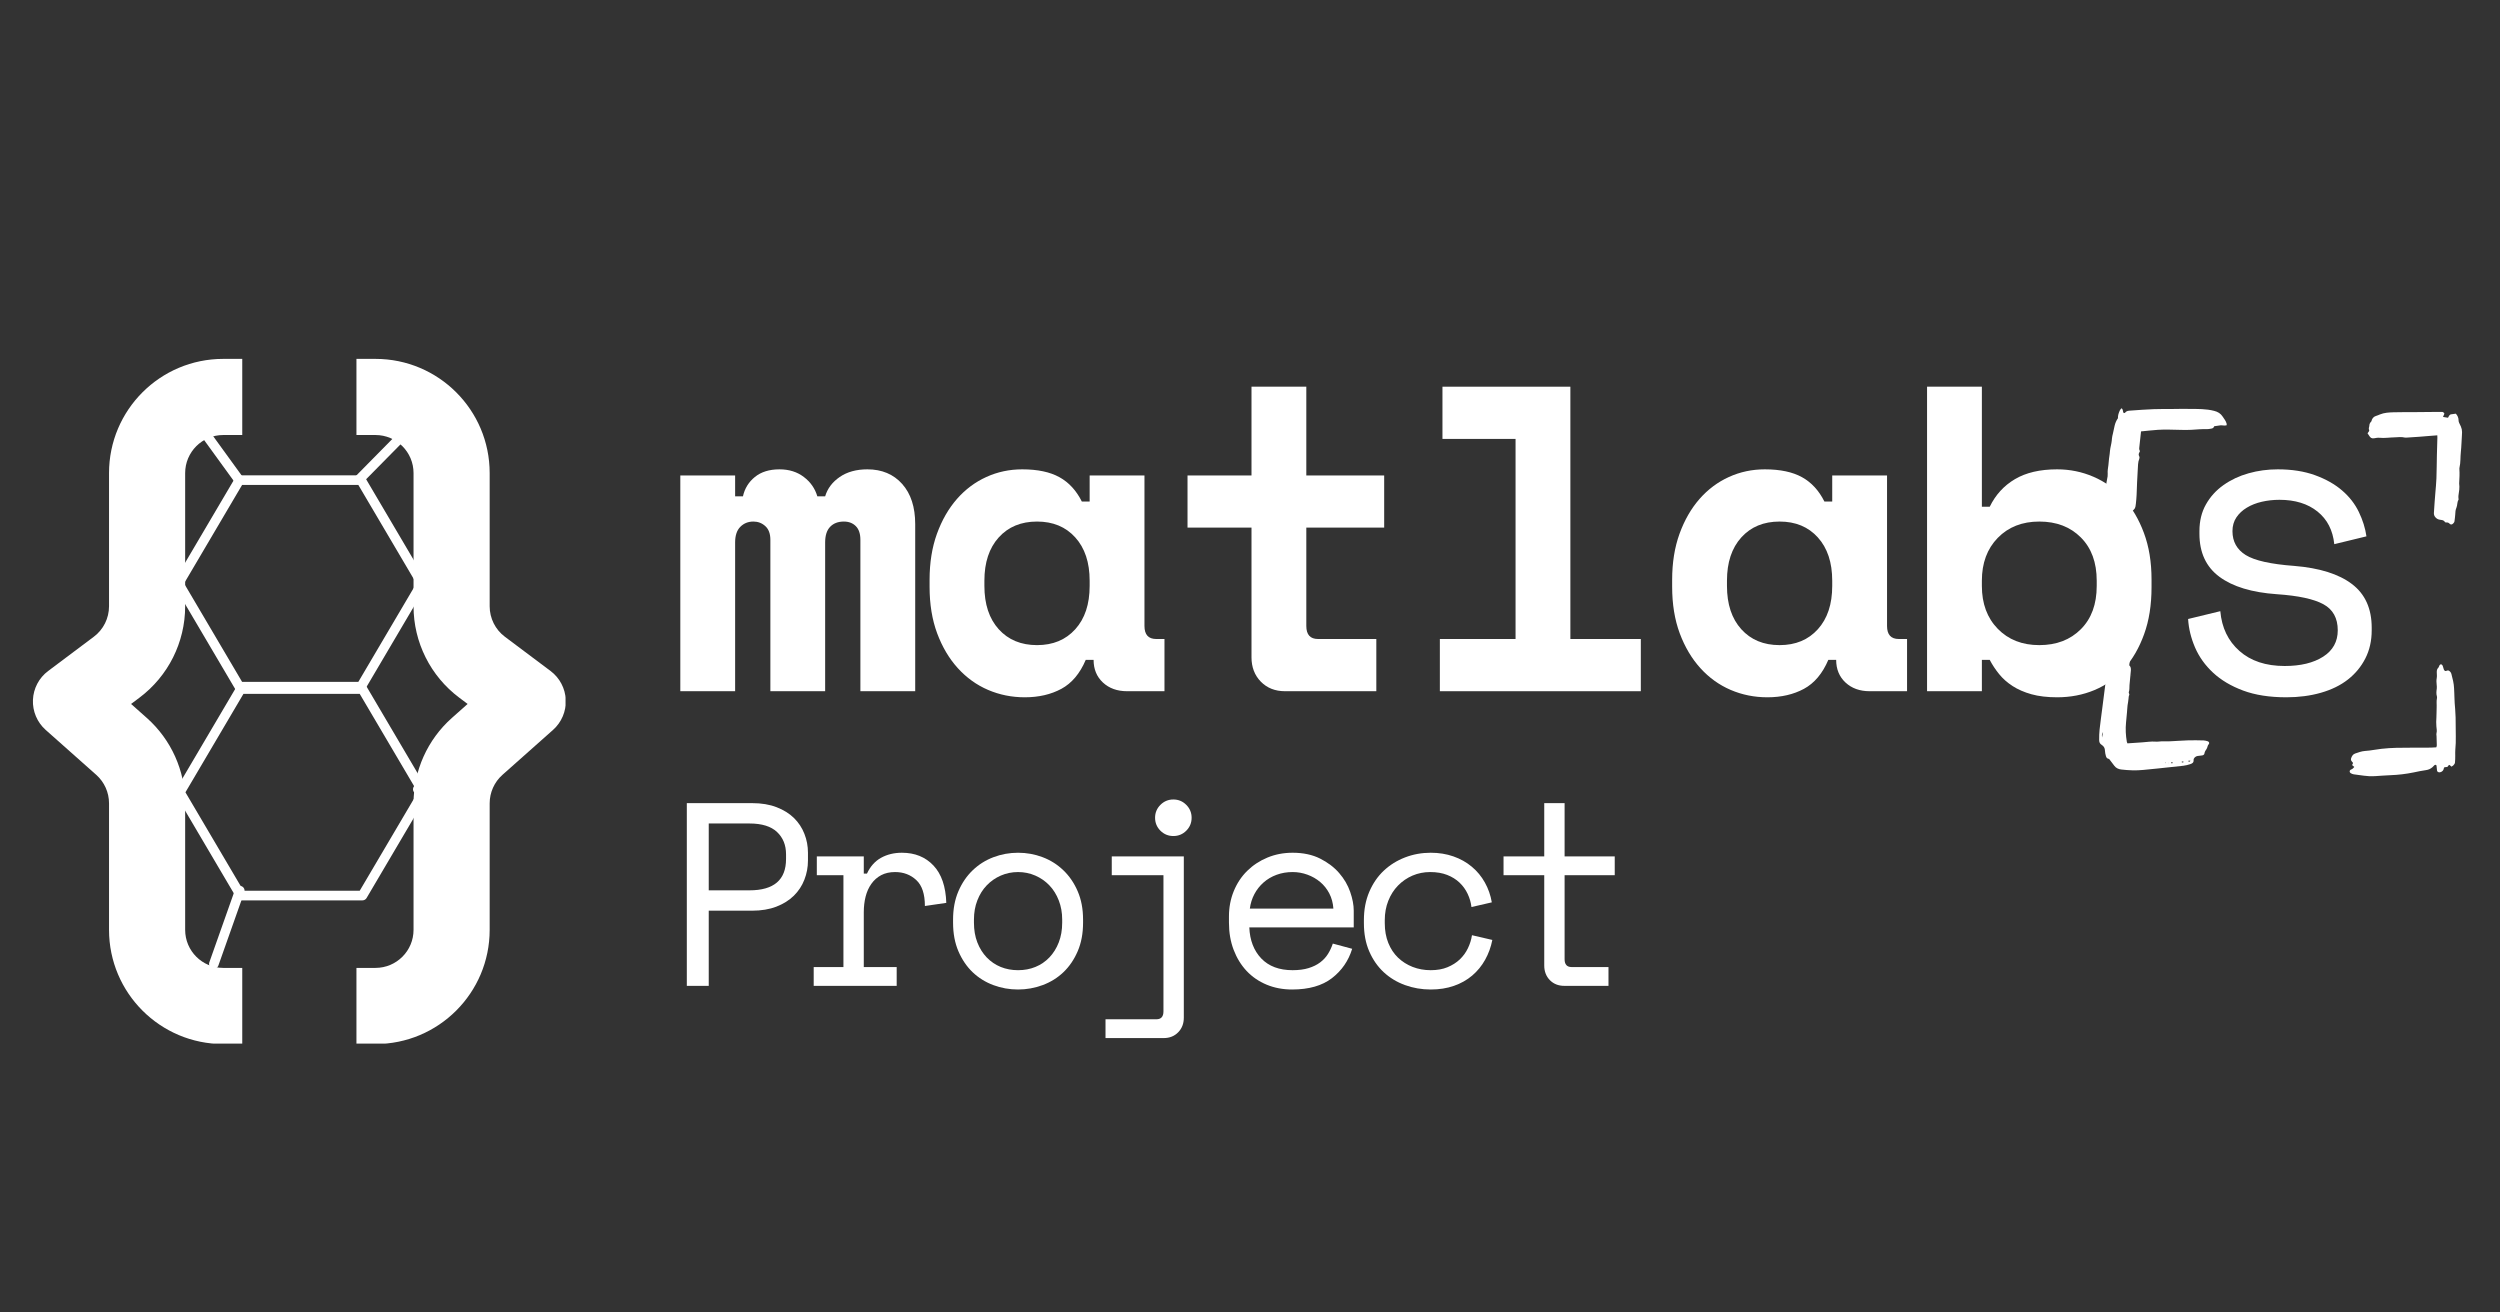<svg xmlns="http://www.w3.org/2000/svg" xmlns:xlink="http://www.w3.org/1999/xlink" width="1200" zoomAndPan="magnify" viewBox="0 0 900 472.5" height="630" preserveAspectRatio="xMidYMid meet" version="1.0"><rect x="0" y="0" width="900" height="472.5" fill="#333333" stroke="none"/><defs><g/><clipPath id="ac8ce2c739"><path d="M 131 146.707 L 165.762 146.707 L 165.762 149 L 131 149 Z M 131 146.707 " clip-rule="nonzero"/></clipPath><clipPath id="a6d66dcf04"><path d="M 75 318 L 89 318 L 89 348.996 L 75 348.996 Z M 75 318 " clip-rule="nonzero"/></clipPath><clipPath id="d8d67492a7"><path d="M 148 281 L 165.762 281 L 165.762 286 L 148 286 Z M 148 281 " clip-rule="nonzero"/></clipPath><clipPath id="ab09a15e74"><path d="M 150 208 L 165.762 208 L 165.762 213 L 150 213 Z M 150 208 " clip-rule="nonzero"/></clipPath><clipPath id="1f83ac75d9"><path d="M 48.883 208 L 66 208 L 66 213 L 48.883 213 Z M 48.883 208 " clip-rule="nonzero"/></clipPath><clipPath id="2b5e1ad69e"><path d="M 48.883 283 L 67 283 L 67 287 L 48.883 287 Z M 48.883 283 " clip-rule="nonzero"/></clipPath><clipPath id="6cf5497a60"><path d="M 127 146.707 L 156 146.707 L 156 175 L 127 175 Z M 127 146.707 " clip-rule="nonzero"/></clipPath><clipPath id="df5fbbf43d"><path d="M 128 129.199 L 203.594 129.199 L 203.594 375.688 L 128 375.688 Z M 128 129.199 " clip-rule="nonzero"/></clipPath><clipPath id="b7df44bec2"><path d="M 11.797 129.199 L 88 129.199 L 88 375.688 L 11.797 375.688 Z M 11.797 129.199 " clip-rule="nonzero"/></clipPath><clipPath id="d897d92f06"><path d="M 755 234 L 796 234 L 796 278 L 755 278 Z M 755 234 " clip-rule="nonzero"/></clipPath><clipPath id="ffc5830234"><path d="M 758.309 145.574 L 887.141 148.449 L 884.199 280.277 L 755.367 277.402 Z M 758.309 145.574 " clip-rule="nonzero"/></clipPath><clipPath id="4e77000721"><path d="M 758.309 145.574 L 887.141 148.449 L 884.199 280.277 L 755.367 277.402 Z M 758.309 145.574 " clip-rule="nonzero"/></clipPath><clipPath id="0d5f2ae47c"><path d="M 757 146 L 802 146 L 802 188 L 757 188 Z M 757 146 " clip-rule="nonzero"/></clipPath><clipPath id="04bd528129"><path d="M 758.309 145.574 L 887.141 148.449 L 884.199 280.277 L 755.367 277.402 Z M 758.309 145.574 " clip-rule="nonzero"/></clipPath><clipPath id="8f099f5da7"><path d="M 758.309 145.574 L 887.141 148.449 L 884.199 280.277 L 755.367 277.402 Z M 758.309 145.574 " clip-rule="nonzero"/></clipPath><clipPath id="80248c325e"><path d="M 852 148 L 887 148 L 887 189 L 852 189 Z M 852 148 " clip-rule="nonzero"/></clipPath><clipPath id="9e6b983d6c"><path d="M 758.309 145.574 L 887.141 148.449 L 884.199 280.277 L 755.367 277.402 Z M 758.309 145.574 " clip-rule="nonzero"/></clipPath><clipPath id="8adaa4366c"><path d="M 758.309 145.574 L 887.141 148.449 L 884.199 280.277 L 755.367 277.402 Z M 758.309 145.574 " clip-rule="nonzero"/></clipPath><clipPath id="08a4cd4818"><path d="M 845 239 L 885 239 L 885 280 L 845 280 Z M 845 239 " clip-rule="nonzero"/></clipPath><clipPath id="31e1238673"><path d="M 758.309 145.574 L 887.141 148.449 L 884.199 280.277 L 755.367 277.402 Z M 758.309 145.574 " clip-rule="nonzero"/></clipPath><clipPath id="4acb182a08"><path d="M 758.309 145.574 L 887.141 148.449 L 884.199 280.277 L 755.367 277.402 Z M 758.309 145.574 " clip-rule="nonzero"/></clipPath><clipPath id="2122d47981"><path d="M 767 238 L 769 238 L 769 240 L 767 240 Z M 767 238 " clip-rule="nonzero"/></clipPath><clipPath id="d454ea37d7"><path d="M 758.309 145.574 L 887.141 148.449 L 884.199 280.277 L 755.367 277.402 Z M 758.309 145.574 " clip-rule="nonzero"/></clipPath><clipPath id="358d139f75"><path d="M 758.309 145.574 L 887.141 148.449 L 884.199 280.277 L 755.367 277.402 Z M 758.309 145.574 " clip-rule="nonzero"/></clipPath><clipPath id="14828a7bff"><path d="M 767 243 L 768 243 L 768 244 L 767 244 Z M 767 243 " clip-rule="nonzero"/></clipPath><clipPath id="002230a2ce"><path d="M 758.309 145.574 L 887.141 148.449 L 884.199 280.277 L 755.367 277.402 Z M 758.309 145.574 " clip-rule="nonzero"/></clipPath><clipPath id="f8bf61ea36"><path d="M 758.309 145.574 L 887.141 148.449 L 884.199 280.277 L 755.367 277.402 Z M 758.309 145.574 " clip-rule="nonzero"/></clipPath><clipPath id="d47d35793e"><rect x="0" width="625" y="0" height="233"/></clipPath><clipPath id="6557807d73"><rect x="0" width="346" y="0" height="141"/></clipPath></defs><path fill="#ffffff" d="M 63.262 284.352 L 85.172 247.176 C 85.484 246.648 86.051 246.324 86.66 246.324 L 130.48 246.324 C 131.094 246.324 131.66 246.648 131.969 247.176 L 153.879 284.352 C 154.199 284.895 154.199 285.566 153.879 286.109 L 131.969 323.285 C 131.66 323.812 131.094 324.137 130.48 324.137 L 86.66 324.137 C 86.051 324.137 85.484 323.812 85.172 323.285 L 63.262 286.109 C 62.941 285.566 62.941 284.895 63.262 284.352 Z M 66.758 285.23 L 87.648 320.676 L 129.492 320.676 L 150.387 285.23 L 129.492 249.781 L 87.648 249.781 Z M 66.758 285.23 " fill-opacity="1" fill-rule="evenodd"/><path fill="#ffffff" d="M 62.77 209.148 L 84.68 171.973 C 84.988 171.445 85.555 171.121 86.168 171.121 L 129.988 171.121 C 130.602 171.121 131.168 171.445 131.477 171.973 L 153.387 209.148 C 153.707 209.688 153.707 210.363 153.387 210.902 L 131.477 248.078 C 131.168 248.605 130.602 248.93 129.988 248.93 L 86.168 248.93 C 85.555 248.93 84.988 248.605 84.68 248.078 L 62.77 210.902 C 62.449 210.363 62.449 209.688 62.77 209.148 Z M 66.266 210.027 L 87.156 245.473 L 129 245.473 L 149.891 210.027 L 129 174.578 L 87.156 174.578 Z M 66.266 210.027 " fill-opacity="1" fill-rule="evenodd"/><g clip-path="url(#ac8ce2c739)"><path fill="#ffffff" d="M 131.25 109.078 L 153.16 71.902 C 153.473 71.375 154.039 71.051 154.648 71.051 L 198.469 71.051 C 199.082 71.051 199.648 71.375 199.961 71.902 L 221.871 109.078 C 222.188 109.617 222.188 110.289 221.871 110.832 L 199.961 148.008 C 199.648 148.535 199.082 148.859 198.469 148.859 L 154.648 148.859 C 154.039 148.859 153.473 148.535 153.16 148.008 L 131.25 110.832 C 130.93 110.289 130.93 109.617 131.25 109.078 Z M 134.746 109.953 L 155.637 145.402 L 197.48 145.402 L 218.375 109.953 L 197.48 74.508 L 155.637 74.508 Z M 134.746 109.953 " fill-opacity="1" fill-rule="evenodd"/></g><g clip-path="url(#a6d66dcf04)"><path fill="#ffffff" d="M 84.688 320.055 C 85.004 319.156 85.992 318.684 86.891 319.004 C 87.793 319.32 88.262 320.309 87.945 321.207 L 78.621 347.586 C 78.301 348.484 77.312 348.957 76.414 348.641 C 75.516 348.32 75.043 347.332 75.359 346.434 Z M 84.688 320.055 " fill-opacity="1" fill-rule="evenodd"/></g><g clip-path="url(#d8d67492a7)"><path fill="#ffffff" d="M 150.488 285.863 C 149.535 285.906 148.727 285.168 148.684 284.215 C 148.641 283.262 149.379 282.453 150.332 282.41 L 177.555 281.203 C 178.508 281.16 179.316 281.898 179.359 282.852 C 179.402 283.805 178.66 284.613 177.707 284.656 Z M 150.488 285.863 " fill-opacity="1" fill-rule="evenodd"/></g><g clip-path="url(#ab09a15e74)"><path fill="#ffffff" d="M 151.855 211.754 C 150.902 211.727 150.148 210.934 150.172 209.977 C 150.199 209.023 150.996 208.27 151.949 208.297 L 171.031 208.816 C 171.984 208.84 172.738 209.637 172.711 210.59 C 172.684 211.543 171.891 212.297 170.938 212.273 Z M 151.855 211.754 " fill-opacity="1" fill-rule="evenodd"/></g><g clip-path="url(#1f83ac75d9)"><path fill="#ffffff" d="M 64.156 208.297 C 65.109 208.27 65.91 209.02 65.938 209.973 C 65.965 210.926 65.215 211.727 64.262 211.754 L 46.148 212.293 C 45.195 212.32 44.395 211.57 44.367 210.617 C 44.34 209.664 45.09 208.867 46.043 208.836 Z M 64.156 208.297 " fill-opacity="1" fill-rule="evenodd"/></g><g clip-path="url(#2b5e1ad69e)"><path fill="#ffffff" d="M 64.902 283.301 C 65.855 283.293 66.637 284.062 66.641 285.016 C 66.648 285.973 65.879 286.75 64.926 286.758 L 45.891 286.898 C 44.938 286.902 44.156 286.137 44.148 285.18 C 44.145 284.227 44.91 283.445 45.867 283.441 Z M 64.902 283.301 " fill-opacity="1" fill-rule="evenodd"/></g><path fill="#ffffff" d="M 87.402 171.727 C 87.965 172.5 87.793 173.582 87.02 174.141 C 86.246 174.703 85.164 174.527 84.605 173.758 L 71.473 155.656 C 70.914 154.883 71.086 153.801 71.859 153.238 C 72.629 152.68 73.711 152.852 74.273 153.625 Z M 87.402 171.727 " fill-opacity="1" fill-rule="evenodd"/><g clip-path="url(#6cf5497a60)"><path fill="#ffffff" d="M 130.75 173.594 C 130.082 174.27 128.984 174.277 128.305 173.609 C 127.629 172.941 127.621 171.844 128.289 171.164 L 152.719 146.383 C 153.391 145.703 154.484 145.695 155.164 146.367 C 155.844 147.035 155.852 148.133 155.184 148.812 Z M 130.75 173.594 " fill-opacity="1" fill-rule="evenodd"/></g><g clip-path="url(#df5fbbf43d)"><path fill="#ffffff" d="M 135.172 156.605 L 128.32 156.605 L 128.32 129.199 L 135.172 129.199 C 157.875 129.199 176.281 147.605 176.281 170.309 L 176.281 218.27 C 176.281 222.582 178.312 226.645 181.762 229.23 L 198.207 241.562 C 201.496 244.031 203.504 247.848 203.676 251.957 C 203.848 256.066 202.16 260.039 199.086 262.77 L 180.883 278.945 C 177.957 281.547 176.281 285.277 176.281 289.191 L 176.281 334.746 C 176.281 357.449 157.875 375.852 135.172 375.852 L 128.32 375.852 L 128.32 348.445 L 135.172 348.445 C 142.742 348.445 148.875 342.312 148.875 334.746 L 148.875 289.191 C 148.875 277.445 153.898 266.266 162.676 258.461 L 168.344 253.426 L 165.32 251.156 C 154.969 243.391 148.875 231.207 148.875 218.27 L 148.875 170.309 C 148.875 162.742 142.742 156.605 135.172 156.605 Z M 135.172 156.605 " fill-opacity="1" fill-rule="evenodd"/></g><g clip-path="url(#b7df44bec2)"><path fill="#ffffff" d="M 80.359 156.605 L 87.211 156.605 L 87.211 129.199 L 80.359 129.199 C 57.656 129.199 39.25 147.605 39.25 170.309 L 39.25 218.27 C 39.25 222.582 37.223 226.645 33.77 229.23 L 17.328 241.562 C 14.035 244.031 12.027 247.848 11.859 251.957 C 11.688 256.066 13.371 260.039 16.445 262.77 L 34.652 278.945 C 37.578 281.547 39.25 285.277 39.25 289.191 L 39.25 334.746 C 39.25 357.449 57.656 375.852 80.359 375.852 L 87.211 375.852 L 87.211 348.445 L 80.359 348.445 C 72.793 348.445 66.656 342.312 66.656 334.746 L 66.656 289.191 C 66.656 277.445 61.633 266.266 52.855 258.461 L 47.188 253.426 L 50.215 251.156 C 60.566 243.391 66.656 231.207 66.656 218.27 L 66.656 170.309 C 66.656 162.742 72.793 156.605 80.359 156.605 Z M 80.359 156.605 " fill-opacity="1" fill-rule="evenodd"/></g><g clip-path="url(#d897d92f06)"><g clip-path="url(#ffc5830234)"><g clip-path="url(#4e77000721)"><path fill="#ffffff" d="M 760.672 236.426 C 761.168 236.555 761.617 236.672 762.062 236.789 C 762.133 236.738 762.246 236.695 762.273 236.625 C 762.434 236.219 763 236.504 763.164 236.066 C 763.277 235.77 763.496 235.512 763.676 235.242 C 764.141 234.551 764.695 234.34 765.477 234.613 C 765.824 234.734 766.141 234.949 766.5 235.137 C 767.051 236.551 766.699 237.988 766.527 239.5 C 767.059 239.973 767.176 240.648 767.113 241.359 C 766.961 243.129 766.801 244.895 766.617 246.664 C 766.527 247.492 766.684 248.34 766.367 249.16 C 766.23 249.512 766.73 249.836 766.488 250.297 C 766.305 250.652 766.324 251.113 766.266 251.527 C 766.207 251.945 766.168 252.363 766.109 252.781 C 766.055 253.152 765.973 253.516 765.926 253.883 C 765.875 254.301 765.848 254.727 765.812 255.148 C 765.781 255.57 765.758 255.992 765.719 256.414 C 765.609 257.633 765.492 258.852 765.375 260.066 C 765.145 262.414 765.258 264.746 765.664 267.066 C 765.695 267.242 765.789 267.41 765.867 267.609 C 767.676 267.484 769.449 267.344 771.223 267.246 C 772.812 267.156 774.387 266.848 775.996 266.988 C 776.738 267.055 777.496 266.895 778.246 266.875 C 779.23 266.855 780.215 266.906 781.199 266.867 C 783.398 266.77 785.598 266.59 787.797 266.523 C 789.629 266.469 791.469 266.512 793.301 266.555 C 793.809 266.57 794.32 266.711 794.809 266.867 C 795.254 267.004 795.48 267.57 795.16 267.891 C 794.664 268.387 794.738 269.082 794.367 269.621 C 794.031 270.105 793.68 270.613 793.598 271.25 C 793.547 271.656 793.195 271.883 792.797 271.949 C 792.242 272.035 791.68 272.094 791.121 272.156 C 790.426 272.234 789.648 272.91 789.695 273.625 C 789.762 274.59 789.141 274.879 788.473 275.098 C 787.672 275.359 786.84 275.57 786 275.672 C 782.965 276.027 779.922 276.332 776.879 276.648 C 775.102 276.832 773.32 276.992 771.543 277.176 C 768.906 277.445 766.273 277.328 763.656 277.023 C 762.703 276.914 761.758 276.531 761.133 275.656 C 760.566 274.859 759.961 274.09 759.359 273.32 C 759.293 273.234 759.16 273.18 759.047 273.16 C 758.438 273.055 758.23 272.578 758.105 272.082 C 757.957 271.492 757.789 270.883 757.789 270.281 C 757.789 269.328 757.344 268.605 756.621 268.168 C 755.891 267.727 755.699 267.113 755.699 266.406 C 755.695 265.137 755.719 263.863 755.855 262.602 C 756.152 259.938 756.523 257.281 756.863 254.621 C 757.355 250.746 757.852 246.875 758.348 243.004 C 758.613 240.906 758.871 238.809 759.156 236.715 C 759.203 236.348 759.301 235.969 759.465 235.645 C 759.547 235.492 759.852 235.363 760.035 235.383 C 760.227 235.402 760.453 235.586 760.555 235.762 C 760.66 235.945 760.637 236.207 760.672 236.426 Z M 757.113 263.516 C 756.648 264.398 756.648 264.398 756.738 265.484 C 756.863 264.824 756.988 264.172 757.113 263.516 Z M 786.082 274.367 C 786.027 274.262 785.996 274.129 785.949 274.125 C 785.789 274.113 785.621 274.125 785.461 274.164 C 785.422 274.172 785.383 274.371 785.398 274.379 C 785.504 274.438 785.629 274.504 785.742 274.5 C 785.855 274.496 785.969 274.414 786.082 274.367 Z M 788.543 273.832 C 788.316 273.828 788.121 273.809 787.934 273.828 C 787.879 273.832 787.793 273.953 787.797 274.012 C 787.805 274.074 787.895 274.172 787.961 274.184 C 788.191 274.227 788.406 274.191 788.543 273.832 Z M 782.223 274.602 C 782.066 274.484 781.965 274.352 781.863 274.352 C 781.77 274.355 781.676 274.496 781.582 274.578 C 781.676 274.672 781.762 274.82 781.871 274.844 C 781.953 274.859 782.066 274.715 782.223 274.602 Z M 779.684 274.609 C 779.617 274.578 779.547 274.52 779.492 274.527 C 779.441 274.539 779.41 274.625 779.367 274.68 C 779.406 274.699 779.449 274.742 779.473 274.734 C 779.547 274.703 779.609 274.656 779.684 274.609 Z M 780.828 274.723 C 780.82 274.688 780.82 274.648 780.797 274.621 C 780.789 274.609 780.738 274.633 780.707 274.641 C 780.719 274.676 780.719 274.715 780.738 274.742 C 780.75 274.754 780.797 274.73 780.828 274.723 Z M 780.828 274.723 " fill-opacity="1" fill-rule="nonzero"/></g></g></g><g clip-path="url(#0d5f2ae47c)"><g clip-path="url(#04bd528129)"><g clip-path="url(#8f099f5da7)"><path fill="#ffffff" d="M 770.773 155.305 C 770.543 157.398 770.312 159.398 770.109 161.402 C 770.086 161.66 770.152 161.961 770.281 162.184 C 770.43 162.445 770.332 162.57 770.207 162.789 C 769.902 163.32 769.832 163.711 770.094 164.215 C 770.27 164.559 770.246 164.91 770.148 165.141 C 769.609 166.43 769.695 167.805 769.59 169.129 C 769.359 172.125 769.32 175.133 769.18 178.133 C 769.129 179.215 769.035 180.293 768.91 181.367 C 768.711 183.047 768.691 183.043 767.402 184.172 C 767.055 184.047 766.707 183.922 766.281 183.773 C 766.102 184.145 765.922 184.512 765.727 184.914 C 765.598 184.914 765.445 184.957 765.348 184.902 C 764.867 184.645 764.445 184.738 763.98 185.113 C 763.914 185.41 763.828 185.773 763.746 186.137 C 763.262 186.672 762.695 187.051 761.949 187.117 C 761.434 187.164 761.148 187.043 760.973 186.531 C 760.836 186.141 760.789 185.723 760.695 185.289 C 760.387 184.996 759.98 184.945 759.555 184.883 C 758.828 184.777 758.441 184.469 758.516 183.797 C 758.652 182.551 758.246 181.395 758.148 180.191 C 758.027 178.762 758.02 177.324 757.965 175.887 C 757.961 175.75 757.953 175.598 757.992 175.469 C 758.289 174.48 758.316 173.438 758.562 172.449 C 758.723 171.805 758.82 171.145 758.77 170.531 C 758.68 169.477 758.898 168.48 759.023 167.461 C 759.113 166.684 759.164 165.898 759.25 165.121 C 759.316 164.52 759.422 163.918 759.496 163.316 C 759.578 162.668 759.59 162.008 759.723 161.375 C 759.973 160.184 760.25 159.004 760.312 157.781 C 760.344 157.23 760.52 156.684 760.637 156.137 C 760.844 155.172 761.043 154.211 761.266 153.25 C 761.488 152.281 761.887 151.383 762.457 150.562 C 762.41 149.551 762.738 148.629 763.148 147.734 C 763.273 147.461 763.516 147.238 763.711 146.98 C 764.461 147.383 764.086 148.188 764.562 148.699 C 764.684 148.68 764.949 148.711 765.012 148.613 C 765.492 147.859 766.297 147.863 767.012 147.812 C 769.777 147.598 772.543 147.414 775.312 147.301 C 777.379 147.215 779.449 147.258 781.516 147.242 C 782.832 147.23 784.152 147.199 785.469 147.191 C 786.359 147.188 787.254 147.199 788.145 147.207 C 791.156 147.234 794.164 147.148 797.125 147.918 C 798.422 148.254 799.43 148.844 800.168 149.984 C 800.676 150.766 801.277 151.484 801.555 152.395 C 801.617 152.598 801.594 152.832 801.613 153.09 C 800.793 153.352 800.047 153.047 799.312 153.129 C 798.613 153.207 797.922 153.328 797.129 153.445 C 797.035 153.602 796.938 153.895 796.738 154.051 C 796.531 154.215 796.227 154.277 795.957 154.32 C 795.449 154.406 794.93 154.512 794.422 154.496 C 792.59 154.438 790.77 154.613 788.945 154.73 C 787.773 154.809 786.594 154.77 785.418 154.762 C 782.551 154.75 779.684 154.531 776.82 154.738 C 774.855 154.875 772.898 155.102 770.773 155.305 Z M 770.773 155.305 " fill-opacity="1" fill-rule="nonzero"/></g></g></g><g clip-path="url(#80248c325e)"><g clip-path="url(#9e6b983d6c)"><g clip-path="url(#8adaa4366c)"><path fill="#ffffff" d="M 877.426 156.719 C 876.387 156.801 875.504 156.863 874.617 156.934 C 873.352 157.035 872.086 157.152 870.82 157.242 C 869.414 157.348 868.008 157.438 866.602 157.523 C 866.273 157.543 865.926 157.582 865.617 157.504 C 864.453 157.207 863.293 157.422 862.129 157.441 C 860.297 157.469 858.48 157.789 856.641 157.602 C 856 157.535 855.324 157.664 854.68 157.781 C 853.859 157.934 853.332 157.598 852.938 156.918 C 852.758 156.609 852.539 156.316 852.316 155.984 C 852.473 155.77 852.66 155.559 852.793 155.32 C 852.875 155.164 852.977 154.914 852.91 154.805 C 852.566 154.238 852.969 153.711 852.969 153.164 C 852.969 152.613 853.273 152.102 853.695 151.688 C 853.809 151.574 853.773 151.328 853.848 151.164 C 854.141 150.492 854.586 149.977 855.324 149.754 C 855.82 149.605 856.293 149.395 856.773 149.199 C 858.328 148.559 859.984 148.477 861.625 148.422 C 863.969 148.348 866.316 148.391 868.664 148.371 C 871.438 148.352 874.211 148.32 876.984 148.293 C 877.688 148.289 878.395 148.297 879.098 148.285 C 879.539 148.281 879.785 148.535 879.988 148.922 C 879.844 149.262 879.688 149.621 879.48 150.094 C 880.145 150.203 880.688 150.293 881.285 150.391 C 881.426 150.121 881.531 149.871 881.68 149.648 C 881.867 149.363 882.125 149.184 882.484 149.141 C 883.035 149.082 883.578 148.996 884.105 148.922 C 884.738 149.637 885.094 150.414 885.086 151.355 C 885.086 151.672 885.18 152.016 885.324 152.297 C 886.32 154.215 886.441 154.855 886.285 156.832 C 886.137 158.797 886.125 160.777 885.902 162.73 C 885.691 164.598 885.867 166.492 885.414 168.336 C 885.359 168.559 885.371 168.805 885.387 169.039 C 885.488 170.578 885.41 172.113 885.316 173.648 C 885.305 173.789 885.281 173.934 885.301 174.07 C 885.508 175.535 885.273 176.973 885.043 178.41 C 885 178.684 885.031 178.969 885.035 179.246 C 885.039 179.48 885.152 179.77 885.051 179.938 C 884.508 180.812 884.711 181.867 884.316 182.766 C 883.965 183.559 883.914 184.395 883.883 185.246 C 883.859 186.039 883.699 186.828 883.617 187.621 C 883.582 187.977 883.383 188.223 883.145 188.457 C 882.688 188.906 882.273 188.973 881.809 188.492 C 881.465 188.133 881.121 188.07 880.684 188.086 C 880.508 188.094 880.223 188.062 880.172 187.957 C 879.793 187.172 878.984 187.215 878.352 187.105 C 877.691 186.996 877.227 186.742 876.797 186.277 C 876.352 185.797 876.156 185.258 876.207 184.605 C 876.309 183.246 876.383 181.887 876.48 180.523 C 876.551 179.543 876.641 178.559 876.715 177.574 C 876.855 175.793 877.047 174.016 877.113 172.234 C 877.215 169.41 877.223 166.59 877.285 163.766 C 877.332 161.699 877.402 159.633 877.457 157.566 C 877.465 157.336 877.441 157.109 877.426 156.719 Z M 877.426 156.719 " fill-opacity="1" fill-rule="nonzero"/></g></g></g><g clip-path="url(#08a4cd4818)"><g clip-path="url(#31e1238673)"><g clip-path="url(#4acb182a08)"><path fill="#ffffff" d="M 847.551 276.105 C 847.281 275.871 847.035 275.66 846.758 275.426 C 846.875 275.18 846.973 274.977 847.07 274.77 C 847.051 274.684 847.055 274.57 847 274.512 C 846.625 274.094 846.176 273.699 846.383 273.047 C 846.633 272.258 847.031 271.535 847.855 271.262 C 849.012 270.879 850.152 270.434 851.395 270.348 C 852.469 270.27 853.543 270.145 854.605 269.961 C 858.188 269.344 861.789 269.172 865.418 269.191 C 868.285 269.207 871.148 269.086 874.02 269.156 C 875 269.18 875.98 269.086 877.07 269.039 C 877.129 268.828 877.254 268.574 877.25 268.32 C 877.242 267.242 877.195 266.164 877.16 265.09 C 877.148 264.719 877.043 264.324 877.137 263.98 C 877.359 263.141 877.172 262.316 877.098 261.496 C 877 260.414 877.031 259.344 877.109 258.262 C 877.191 257.094 877.129 255.918 877.195 254.754 C 877.262 253.637 877.059 252.512 877.301 251.398 C 877.348 251.176 877.355 250.918 877.289 250.703 C 877.004 249.773 877.105 248.852 877.238 247.914 C 877.301 247.457 877.246 246.98 877.203 246.52 C 877.133 245.723 877.059 244.949 877.219 244.137 C 877.352 243.469 877.25 242.75 877.238 242.055 C 877.23 241.438 877.281 240.867 877.781 240.391 C 878 240.18 878.047 239.797 878.211 239.516 C 878.508 239.016 879.02 239.035 879.309 239.562 C 879.441 239.801 879.492 240.082 879.578 240.348 C 879.719 240.785 879.762 241.281 880.227 241.539 C 880.328 241.551 880.426 241.582 880.512 241.562 C 880.867 241.48 881.207 241.223 881.594 241.441 C 882.062 241.711 882.379 242.129 882.512 242.645 C 882.941 244.32 883.402 245.992 883.461 247.746 C 883.5 248.867 883.598 249.988 883.598 251.117 C 883.594 252.52 883.77 253.922 883.863 255.324 C 883.926 256.309 884 257.293 884.02 258.277 C 884.059 260.535 884.059 262.789 884.086 265.047 C 884.109 266.684 884.078 268.316 883.91 269.953 C 883.84 270.648 883.902 271.359 883.887 272.062 C 883.871 272.902 883.887 273.75 883.785 274.582 C 883.742 274.914 883.461 275.246 883.223 275.516 C 883.051 275.719 882.766 275.824 882.5 275.992 C 882.273 275.781 882.043 275.562 881.848 275.375 C 881.379 275.414 881.352 275.832 881.055 276.09 C 880.754 276.125 880.387 276.168 880.027 276.207 C 879.957 276.277 879.863 276.332 879.836 276.41 C 879.758 276.629 879.727 276.867 879.641 277.086 C 879.402 277.695 878.574 278.164 877.938 278.012 C 877.609 277.934 877.355 277.715 877.32 277.324 C 877.273 276.766 877.227 276.203 877.148 275.645 C 877.129 275.527 876.992 275.352 876.895 275.34 C 876.734 275.32 876.527 275.371 876.402 275.469 C 876.152 275.676 875.957 275.949 875.715 276.164 C 875.031 276.762 874.266 277.125 873.328 277.246 C 871.84 277.441 870.367 277.777 868.895 278.074 C 866.133 278.641 863.352 278.969 860.535 279.07 C 858.66 279.137 856.789 279.305 854.918 279.418 C 853.598 279.496 852.289 279.441 850.977 279.246 C 849.77 279.066 848.551 278.945 847.344 278.758 C 846.984 278.699 846.617 278.555 846.301 278.367 C 845.727 278.027 845.742 277.293 846.375 277.047 C 846.898 276.84 847.23 276.508 847.551 276.105 Z M 847.551 276.105 " fill-opacity="1" fill-rule="nonzero"/></g></g></g><g clip-path="url(#2122d47981)"><g clip-path="url(#d454ea37d7)"><g clip-path="url(#358d139f75)"><path fill="#ffffff" d="M 768 239.023 L 767.988 238.891 L 768.059 238.91 Z M 768 239.023 " fill-opacity="1" fill-rule="nonzero"/></g></g></g><g clip-path="url(#14828a7bff)"><g clip-path="url(#002230a2ce)"><g clip-path="url(#f8bf61ea36)"><path fill="#ffffff" d="M 767.367 243.164 C 767.383 243.195 767.41 243.234 767.402 243.262 C 767.398 243.293 767.355 243.312 767.332 243.336 C 767.344 243.277 767.355 243.223 767.367 243.164 Z M 767.367 243.164 " fill-opacity="1" fill-rule="nonzero"/></g></g></g><g transform="matrix(1, 0, 0, 1, 239, 73)"><g clip-path="url(#d47d35793e)"><g fill="#ffffff" fill-opacity="1"><g transform="translate(0.272, 175.837)"><g><path d="M 90.203 0 L 70.469 0 L 70.469 -54.5 C 70.469 -56.688 69.922 -58.328 68.828 -59.422 C 67.734 -60.523 66.297 -61.078 64.516 -61.078 C 62.43 -61.078 60.785 -60.445 59.578 -59.188 C 58.379 -57.938 57.781 -56.062 57.781 -53.562 L 57.781 0 L 38.062 0 L 38.062 -54.5 C 38.062 -56.688 37.457 -58.328 36.25 -59.422 C 35.051 -60.523 33.617 -61.078 31.953 -61.078 C 30.066 -61.078 28.5 -60.445 27.25 -59.188 C 26 -57.938 25.375 -56.062 25.375 -53.562 L 25.375 0 L 5.641 0 L 5.641 -77.672 L 25.375 -77.672 L 25.375 -70.156 L 28.188 -70.156 C 28.812 -72.977 30.242 -75.301 32.484 -77.125 C 34.734 -78.957 37.688 -79.875 41.344 -79.875 C 44.789 -79.875 47.711 -78.957 50.109 -77.125 C 52.516 -75.301 54.133 -72.977 54.969 -70.156 L 57.781 -70.156 C 58.625 -72.977 60.375 -75.301 63.031 -77.125 C 65.695 -78.957 69.016 -79.875 72.984 -79.875 C 78.203 -79.875 82.375 -78.125 85.5 -74.625 C 88.633 -71.125 90.203 -66.297 90.203 -60.141 Z M 90.203 0 "/></g></g></g><g fill="#ffffff" fill-opacity="1"><g transform="translate(89.382, 175.837)"><g><path d="M 62.484 -11.281 C 60.398 -6.375 57.477 -2.898 53.719 -0.859 C 49.957 1.172 45.57 2.188 40.562 2.188 C 35.863 2.188 31.453 1.301 27.328 -0.469 C 23.203 -2.238 19.57 -4.848 16.438 -8.297 C 13.312 -11.742 10.832 -15.922 9 -20.828 C 7.176 -25.734 6.266 -31.32 6.266 -37.594 L 6.266 -40.094 C 6.266 -46.25 7.148 -51.781 8.922 -56.688 C 10.703 -61.594 13.102 -65.77 16.125 -69.219 C 19.156 -72.664 22.68 -75.301 26.703 -77.125 C 30.723 -78.957 35.031 -79.875 39.625 -79.875 C 45.156 -79.875 49.617 -78.93 53.016 -77.047 C 56.41 -75.172 59.098 -72.25 61.078 -68.281 L 63.891 -68.281 L 63.891 -77.672 L 83.625 -77.672 L 83.625 -23.484 C 83.625 -20.359 85.035 -18.797 87.859 -18.797 L 90.828 -18.797 L 90.828 0 L 77.359 0 C 73.816 0 70.922 -1.039 68.672 -3.125 C 66.43 -5.219 65.312 -7.938 65.312 -11.281 Z M 44.953 -16.594 C 50.691 -16.594 55.281 -18.5 58.719 -22.312 C 62.164 -26.125 63.891 -31.32 63.891 -37.906 L 63.891 -39.781 C 63.891 -46.352 62.164 -51.547 58.719 -55.359 C 55.281 -59.172 50.691 -61.078 44.953 -61.078 C 39.203 -61.078 34.602 -59.172 31.156 -55.359 C 27.719 -51.547 26 -46.352 26 -39.781 L 26 -37.906 C 26 -31.32 27.719 -26.125 31.156 -22.312 C 34.602 -18.5 39.203 -16.594 44.953 -16.594 Z M 44.953 -16.594 "/></g></g></g><g fill="#ffffff" fill-opacity="1"><g transform="translate(178.491, 175.837)"><g><path d="M 10.016 -77.672 L 33.047 -77.672 L 33.047 -109.625 L 52.781 -109.625 L 52.781 -77.672 L 80.812 -77.672 L 80.812 -58.891 L 52.781 -58.891 L 52.781 -23.484 C 52.781 -20.359 54.188 -18.797 57 -18.797 L 77.984 -18.797 L 77.984 0 L 45.109 0 C 41.555 0 38.656 -1.145 36.406 -3.438 C 34.164 -5.738 33.047 -8.664 33.047 -12.219 L 33.047 -58.891 L 10.016 -58.891 Z M 10.016 -77.672 "/></g></g></g><g fill="#ffffff" fill-opacity="1"><g transform="translate(267.6, 175.837)"><g><path d="M 11.75 -18.797 L 39 -18.797 L 39 -90.828 L 12.688 -90.828 L 12.688 -109.625 L 58.734 -109.625 L 58.734 -18.797 L 84.094 -18.797 L 84.094 0 L 11.75 0 Z M 11.75 -18.797 "/></g></g></g><g fill="#ffffff" fill-opacity="1"><g transform="translate(356.709, 175.837)"><g><path d="M 62.484 -11.281 C 60.398 -6.375 57.477 -2.898 53.719 -0.859 C 49.957 1.172 45.57 2.188 40.562 2.188 C 35.863 2.188 31.453 1.301 27.328 -0.469 C 23.203 -2.238 19.57 -4.848 16.438 -8.297 C 13.312 -11.742 10.832 -15.922 9 -20.828 C 7.176 -25.734 6.266 -31.32 6.266 -37.594 L 6.266 -40.094 C 6.266 -46.25 7.148 -51.781 8.922 -56.688 C 10.703 -61.594 13.102 -65.77 16.125 -69.219 C 19.156 -72.664 22.68 -75.301 26.703 -77.125 C 30.723 -78.957 35.031 -79.875 39.625 -79.875 C 45.156 -79.875 49.617 -78.93 53.016 -77.047 C 56.41 -75.172 59.098 -72.25 61.078 -68.281 L 63.891 -68.281 L 63.891 -77.672 L 83.625 -77.672 L 83.625 -23.484 C 83.625 -20.359 85.035 -18.797 87.859 -18.797 L 90.828 -18.797 L 90.828 0 L 77.359 0 C 73.816 0 70.922 -1.039 68.672 -3.125 C 66.43 -5.219 65.312 -7.938 65.312 -11.281 Z M 44.953 -16.594 C 50.691 -16.594 55.281 -18.5 58.719 -22.312 C 62.164 -26.125 63.891 -31.32 63.891 -37.906 L 63.891 -39.781 C 63.891 -46.352 62.164 -51.547 58.719 -55.359 C 55.281 -59.172 50.691 -61.078 44.953 -61.078 C 39.203 -61.078 34.602 -59.172 31.156 -55.359 C 27.719 -51.547 26 -46.352 26 -39.781 L 26 -37.906 C 26 -31.32 27.719 -26.125 31.156 -22.312 C 34.602 -18.5 39.203 -16.594 44.953 -16.594 Z M 44.953 -16.594 "/></g></g></g><g fill="#ffffff" fill-opacity="1"><g transform="translate(445.818, 175.837)"><g><path d="M 28.656 0 L 8.922 0 L 8.922 -109.625 L 28.656 -109.625 L 28.656 -66.406 L 31.484 -66.406 C 33.566 -70.688 36.594 -74 40.562 -76.344 C 44.531 -78.695 49.594 -79.875 55.75 -79.875 C 60.344 -79.875 64.703 -78.984 68.828 -77.203 C 72.953 -75.43 76.551 -72.848 79.625 -69.453 C 82.707 -66.055 85.16 -61.906 86.984 -57 C 88.816 -52.094 89.734 -46.508 89.734 -40.25 L 89.734 -37.422 C 89.734 -31.055 88.844 -25.422 87.062 -20.516 C 85.289 -15.609 82.891 -11.457 79.859 -8.062 C 76.836 -4.664 73.266 -2.109 69.141 -0.391 C 65.016 1.328 60.551 2.188 55.75 2.188 C 52.195 2.188 49.113 1.82 46.5 1.094 C 43.895 0.363 41.625 -0.625 39.688 -1.875 C 37.758 -3.133 36.145 -4.57 34.844 -6.188 C 33.539 -7.801 32.422 -9.5 31.484 -11.281 L 28.656 -11.281 Z M 49.328 -16.594 C 55.492 -16.594 60.477 -18.5 64.281 -22.312 C 68.094 -26.125 70 -31.32 70 -37.906 L 70 -39.781 C 70 -46.352 68.094 -51.547 64.281 -55.359 C 60.477 -59.172 55.492 -61.078 49.328 -61.078 C 43.172 -61.078 38.188 -59.117 34.375 -55.203 C 30.562 -51.285 28.656 -46.145 28.656 -39.781 L 28.656 -37.906 C 28.656 -31.531 30.562 -26.383 34.375 -22.469 C 38.188 -18.551 43.172 -16.594 49.328 -16.594 Z M 49.328 -16.594 "/></g></g></g><g fill="#ffffff" fill-opacity="1"><g transform="translate(534.937, 175.837)"><g><path d="M 29.75 -57.625 C 29.75 -53.875 31.344 -51.004 34.531 -49.016 C 37.719 -47.035 43.539 -45.734 52 -45.109 C 61.082 -44.367 68 -42.195 72.75 -38.594 C 77.5 -35 79.875 -29.754 79.875 -22.859 L 79.875 -21.922 C 79.875 -18.16 79.113 -14.789 77.594 -11.812 C 76.082 -8.844 73.992 -6.312 71.328 -4.219 C 68.672 -2.133 65.438 -0.547 61.625 0.547 C 57.812 1.641 53.66 2.188 49.172 2.188 C 43.117 2.188 37.926 1.379 33.594 -0.234 C 29.258 -1.848 25.656 -3.988 22.781 -6.656 C 19.914 -9.32 17.75 -12.348 16.281 -15.734 C 14.82 -19.129 13.988 -22.551 13.781 -26 L 25.375 -28.812 C 25.895 -22.863 28.191 -18.086 32.266 -14.484 C 36.336 -10.879 41.766 -9.078 48.547 -9.078 C 54.285 -9.078 58.906 -10.195 62.406 -12.438 C 65.906 -14.688 67.656 -17.848 67.656 -21.922 C 67.656 -26.305 65.93 -29.438 62.484 -31.312 C 59.035 -33.195 53.453 -34.398 45.734 -34.922 C 36.754 -35.547 29.863 -37.633 25.062 -41.188 C 20.258 -44.738 17.859 -49.906 17.859 -56.688 L 17.859 -57.625 C 17.859 -61.281 18.641 -64.488 20.203 -67.25 C 21.766 -70.02 23.875 -72.344 26.531 -74.219 C 29.195 -76.102 32.203 -77.516 35.547 -78.453 C 38.891 -79.398 42.391 -79.875 46.047 -79.875 C 51.16 -79.875 55.648 -79.164 59.516 -77.75 C 63.379 -76.344 66.613 -74.516 69.219 -72.266 C 71.832 -70.023 73.844 -67.441 75.25 -64.516 C 76.656 -61.598 77.566 -58.676 77.984 -55.75 L 66.406 -52.938 C 65.883 -57.945 63.875 -61.859 60.375 -64.672 C 56.875 -67.492 52.305 -68.906 46.672 -68.906 C 44.473 -68.906 42.352 -68.672 40.312 -68.203 C 38.281 -67.734 36.484 -67.023 34.922 -66.078 C 33.359 -65.141 32.102 -63.969 31.156 -62.562 C 30.219 -61.156 29.75 -59.508 29.75 -57.625 Z M 29.75 -57.625 "/></g></g></g></g></g><g transform="matrix(1, 0, 0, 1, 239, 249)"><g clip-path="url(#6557807d73)"><g fill="#ffffff" fill-opacity="1"><g transform="translate(0.272, 105.909)"><g><path d="M 15.875 -27.062 L 15.875 0 L 7.984 0 L 7.984 -65.781 L 31.484 -65.781 C 34.859 -65.781 37.801 -65.289 40.312 -64.312 C 42.82 -63.344 44.906 -62.047 46.562 -60.422 C 48.219 -58.797 49.469 -56.898 50.312 -54.734 C 51.164 -52.578 51.594 -50.305 51.594 -47.922 L 51.594 -45.109 C 51.594 -42.723 51.164 -40.43 50.312 -38.234 C 49.469 -36.047 48.203 -34.117 46.516 -32.453 C 44.828 -30.797 42.727 -29.484 40.219 -28.516 C 37.707 -27.547 34.797 -27.062 31.484 -27.062 Z M 15.875 -34.391 L 30.547 -34.391 C 39.316 -34.391 43.703 -38.148 43.703 -45.672 L 43.703 -47.359 C 43.703 -50.68 42.617 -53.359 40.453 -55.391 C 38.297 -57.43 34.992 -58.453 30.547 -58.453 L 15.875 -58.453 Z M 15.875 -34.391 "/></g></g></g><g fill="#ffffff" fill-opacity="1"><g transform="translate(49.509, 105.909)"><g><path d="M 5.547 -46.609 L 22.453 -46.609 L 22.453 -40.406 L 23.594 -40.406 C 24.781 -42.977 26.469 -44.875 28.656 -46.094 C 30.852 -47.312 33.359 -47.922 36.172 -47.922 C 40.867 -47.922 44.66 -46.383 47.547 -43.312 C 50.43 -40.25 51.969 -35.77 52.156 -29.875 L 44.453 -28.75 C 44.453 -33.07 43.414 -36.188 41.344 -38.094 C 39.281 -40.008 36.742 -40.969 33.734 -40.969 C 31.797 -40.969 30.117 -40.594 28.703 -39.844 C 27.297 -39.094 26.125 -38.055 25.188 -36.734 C 24.25 -35.422 23.555 -33.883 23.109 -32.125 C 22.672 -30.375 22.453 -28.5 22.453 -26.5 L 22.453 -6.766 L 34.297 -6.766 L 34.297 0 L 4.422 0 L 4.422 -6.766 L 15.125 -6.766 L 15.125 -39.844 L 5.547 -39.844 Z M 5.547 -46.609 "/></g></g></g><g fill="#ffffff" fill-opacity="1"><g transform="translate(98.747, 105.909)"><g><path d="M 52.156 -22.734 C 52.156 -18.859 51.508 -15.43 50.219 -12.453 C 48.938 -9.473 47.227 -6.961 45.094 -4.922 C 42.969 -2.891 40.477 -1.344 37.625 -0.281 C 34.781 0.781 31.82 1.312 28.75 1.312 C 25.625 1.312 22.648 0.781 19.828 -0.281 C 17.004 -1.344 14.523 -2.891 12.391 -4.922 C 10.266 -6.961 8.562 -9.473 7.281 -12.453 C 6 -15.43 5.359 -18.859 5.359 -22.734 L 5.359 -23.875 C 5.359 -27.688 6 -31.082 7.281 -34.062 C 8.562 -37.039 10.281 -39.562 12.438 -41.625 C 14.602 -43.695 17.098 -45.266 19.922 -46.328 C 22.742 -47.391 25.688 -47.922 28.75 -47.922 C 31.82 -47.922 34.766 -47.391 37.578 -46.328 C 40.398 -45.266 42.891 -43.695 45.047 -41.625 C 47.211 -39.562 48.938 -37.039 50.219 -34.062 C 51.508 -31.082 52.156 -27.688 52.156 -23.875 Z M 28.75 -5.641 C 31.008 -5.641 33.094 -6.031 35 -6.812 C 36.914 -7.594 38.594 -8.734 40.031 -10.234 C 41.469 -11.742 42.594 -13.547 43.406 -15.641 C 44.227 -17.742 44.641 -20.109 44.641 -22.734 L 44.641 -23.875 C 44.641 -26.375 44.227 -28.672 43.406 -30.766 C 42.594 -32.867 41.469 -34.672 40.031 -36.172 C 38.594 -37.68 36.898 -38.859 34.953 -39.703 C 33.016 -40.547 30.945 -40.969 28.75 -40.969 C 26.562 -40.969 24.492 -40.547 22.547 -39.703 C 20.609 -38.859 18.914 -37.68 17.469 -36.172 C 16.031 -34.672 14.906 -32.867 14.094 -30.766 C 13.281 -28.672 12.875 -26.375 12.875 -23.875 L 12.875 -22.734 C 12.875 -20.109 13.281 -17.742 14.094 -15.641 C 14.906 -13.547 16.031 -11.742 17.469 -10.234 C 18.914 -8.734 20.594 -7.594 22.5 -6.812 C 24.414 -6.031 26.5 -5.641 28.75 -5.641 Z M 28.75 -5.641 "/></g></g></g><g fill="#ffffff" fill-opacity="1"><g transform="translate(147.984, 105.909)"><g><path d="M 28.844 -60.516 C 28.844 -62.328 29.484 -63.875 30.766 -65.156 C 32.055 -66.445 33.609 -67.094 35.422 -67.094 C 37.242 -67.094 38.797 -66.445 40.078 -65.156 C 41.359 -63.875 42 -62.328 42 -60.516 C 42 -58.703 41.359 -57.148 40.078 -55.859 C 38.797 -54.578 37.242 -53.938 35.422 -53.938 C 33.609 -53.938 32.055 -54.578 30.766 -55.859 C 29.484 -57.148 28.844 -58.703 28.844 -60.516 Z M 13.25 -46.609 L 39.188 -46.609 L 39.188 11.469 C 39.188 13.594 38.508 15.344 37.156 16.719 C 35.812 18.102 34.078 18.797 31.953 18.797 L 11 18.797 L 11 12.031 L 29.312 12.031 C 31.008 12.031 31.859 11.086 31.859 9.203 L 31.859 -39.844 L 13.25 -39.844 Z M 13.25 -46.609 "/></g></g></g><g fill="#ffffff" fill-opacity="1"><g transform="translate(197.221, 105.909)"><g><path d="M 13.531 -21.047 C 13.719 -16.41 15.156 -12.68 17.844 -9.859 C 20.539 -7.047 24.301 -5.641 29.125 -5.641 C 31.32 -5.641 33.234 -5.891 34.859 -6.391 C 36.492 -6.891 37.891 -7.578 39.047 -8.453 C 40.203 -9.328 41.141 -10.344 41.859 -11.5 C 42.578 -12.664 43.156 -13.906 43.594 -15.219 L 50.562 -13.344 C 49.238 -9.02 46.805 -5.492 43.266 -2.766 C 39.734 -0.047 34.957 1.312 28.938 1.312 C 25.625 1.312 22.57 0.734 19.781 -0.422 C 16.988 -1.578 14.586 -3.219 12.578 -5.344 C 10.578 -7.477 9.016 -10.02 7.891 -12.969 C 6.766 -15.914 6.203 -19.172 6.203 -22.734 L 6.203 -25 C 6.203 -28.25 6.781 -31.285 7.938 -34.109 C 9.094 -36.93 10.703 -39.359 12.766 -41.391 C 14.836 -43.43 17.27 -45.031 20.062 -46.188 C 22.852 -47.344 25.875 -47.922 29.125 -47.922 C 32.945 -47.922 36.25 -47.219 39.031 -45.812 C 41.82 -44.406 44.109 -42.664 45.891 -40.594 C 47.68 -38.531 49 -36.273 49.844 -33.828 C 50.695 -31.379 51.125 -29.125 51.125 -27.062 L 51.125 -21.047 Z M 29.125 -40.969 C 27.062 -40.969 25.133 -40.641 23.344 -39.984 C 21.562 -39.328 19.992 -38.398 18.641 -37.203 C 17.297 -36.016 16.203 -34.625 15.359 -33.031 C 14.516 -31.438 13.969 -29.695 13.719 -27.812 L 43.797 -27.812 C 43.66 -29.82 43.172 -31.641 42.328 -33.266 C 41.484 -34.891 40.391 -36.266 39.047 -37.391 C 37.703 -38.523 36.164 -39.406 34.438 -40.031 C 32.719 -40.656 30.945 -40.969 29.125 -40.969 Z M 29.125 -40.969 "/></g></g></g><g fill="#ffffff" fill-opacity="1"><g transform="translate(246.458, 105.909)"><g><path d="M 51.781 -16.531 C 51.281 -13.969 50.414 -11.586 49.188 -9.391 C 47.969 -7.203 46.414 -5.305 44.531 -3.703 C 42.656 -2.109 40.461 -0.875 37.953 0 C 35.453 0.875 32.664 1.312 29.594 1.312 C 26.344 1.312 23.258 0.781 20.344 -0.281 C 17.426 -1.344 14.867 -2.891 12.672 -4.922 C 10.484 -6.961 8.75 -9.457 7.469 -12.406 C 6.188 -15.352 5.547 -18.734 5.547 -22.547 L 5.547 -23.688 C 5.547 -27.438 6.188 -30.816 7.469 -33.828 C 8.75 -36.836 10.484 -39.375 12.672 -41.438 C 14.867 -43.508 17.426 -45.109 20.344 -46.234 C 23.258 -47.359 26.344 -47.922 29.594 -47.922 C 32.539 -47.922 35.266 -47.484 37.766 -46.609 C 40.273 -45.734 42.484 -44.492 44.391 -42.891 C 46.305 -41.297 47.875 -39.398 49.094 -37.203 C 50.32 -35.016 51.156 -32.633 51.594 -30.062 L 44.266 -28.375 C 44.078 -30.008 43.617 -31.594 42.891 -33.125 C 42.172 -34.656 41.203 -36 39.984 -37.156 C 38.766 -38.32 37.273 -39.25 35.516 -39.938 C 33.766 -40.625 31.727 -40.969 29.406 -40.969 C 27.156 -40.969 25.039 -40.547 23.062 -39.703 C 21.094 -38.859 19.352 -37.664 17.844 -36.125 C 16.344 -34.594 15.172 -32.758 14.328 -30.625 C 13.484 -28.5 13.062 -26.188 13.062 -23.688 L 13.062 -22.547 C 13.062 -19.922 13.484 -17.555 14.328 -15.453 C 15.172 -13.359 16.344 -11.586 17.844 -10.141 C 19.352 -8.703 21.109 -7.594 23.109 -6.812 C 25.117 -6.031 27.281 -5.641 29.594 -5.641 C 31.914 -5.641 33.938 -6 35.656 -6.719 C 37.383 -7.438 38.859 -8.375 40.078 -9.531 C 41.297 -10.695 42.266 -12.031 42.984 -13.531 C 43.711 -15.031 44.203 -16.598 44.453 -18.234 Z M 51.781 -16.531 "/></g></g></g><g fill="#ffffff" fill-opacity="1"><g transform="translate(295.695, 105.909)"><g><path d="M 6.578 -46.609 L 21.234 -46.609 L 21.234 -65.781 L 28.562 -65.781 L 28.562 -46.609 L 46.609 -46.609 L 46.609 -39.844 L 28.562 -39.844 L 28.562 -9.578 C 28.562 -7.703 29.41 -6.766 31.109 -6.766 L 44.359 -6.766 L 44.359 0 L 28.469 0 C 26.344 0 24.602 -0.688 23.25 -2.062 C 21.906 -3.445 21.234 -5.203 21.234 -7.328 L 21.234 -39.844 L 6.578 -39.844 Z M 6.578 -46.609 "/></g></g></g></g></g></svg>